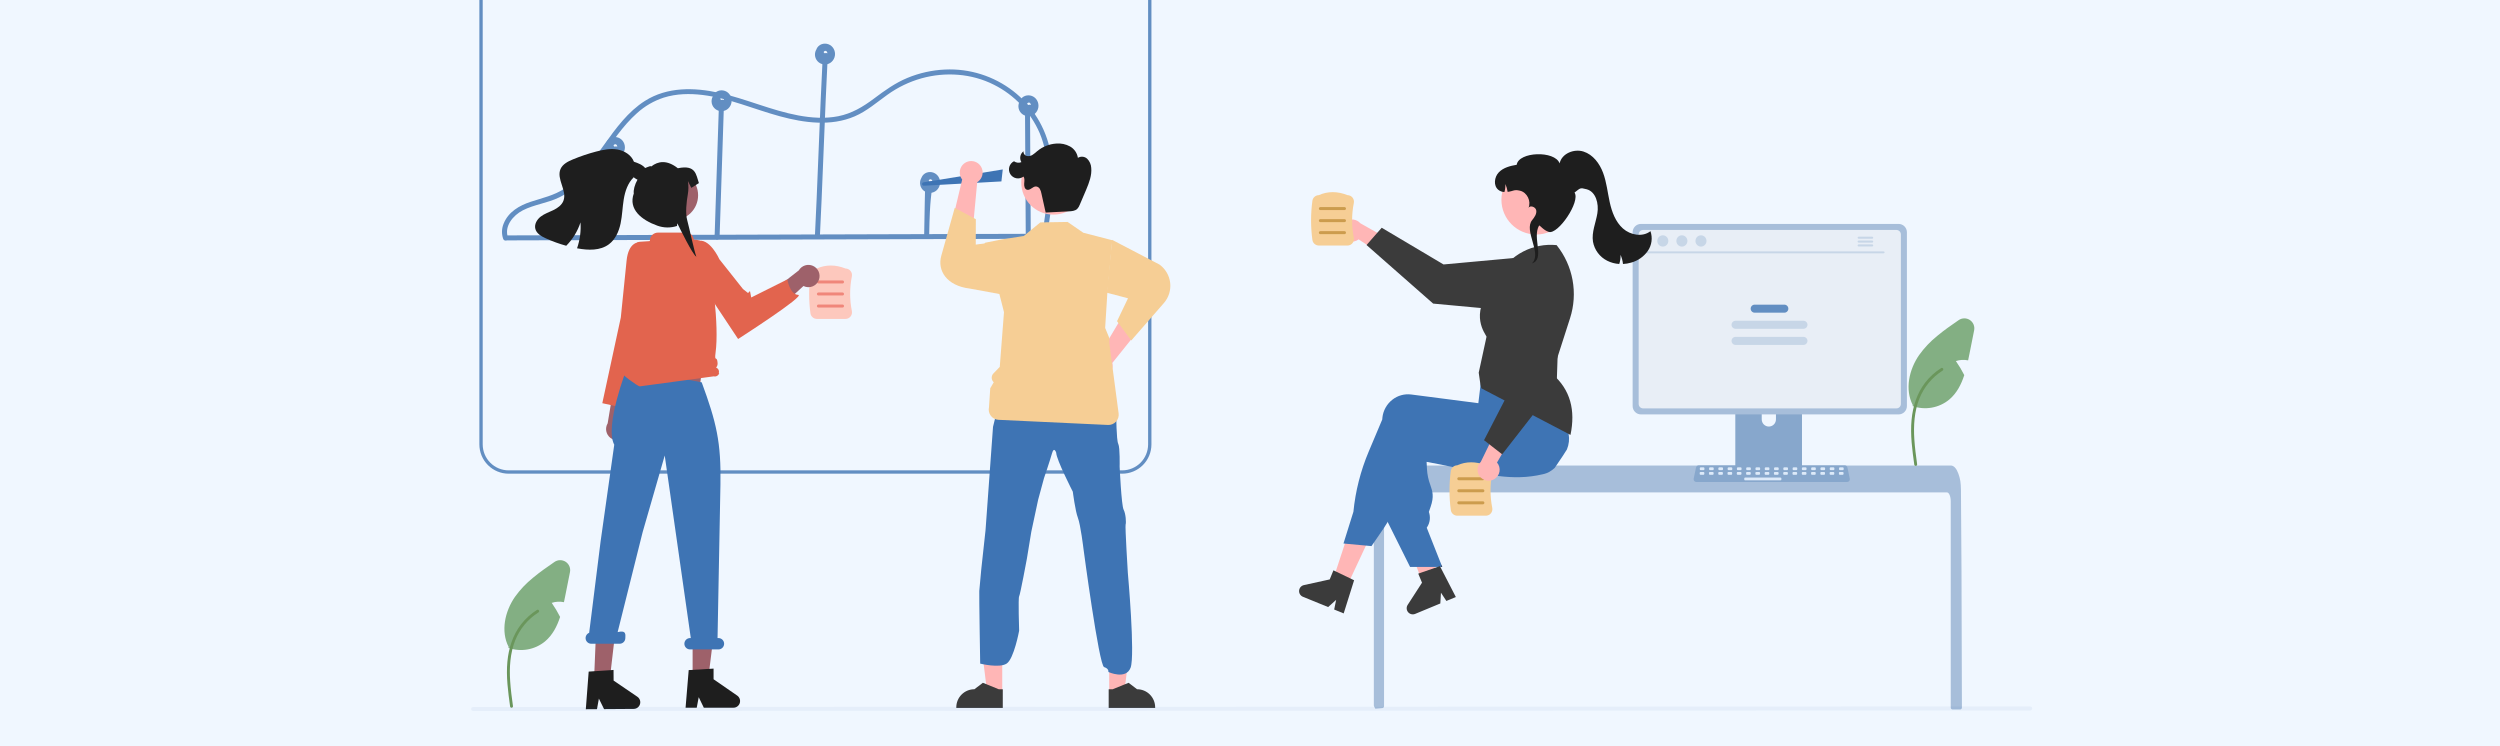 <?xml version="1.0" encoding="UTF-8"?>
<svg xmlns="http://www.w3.org/2000/svg" width="1156" height="345" viewBox="0 0 1156 345" fill="none">
  <rect x="0" y="0" width="1156" height="345" fill="#808080" stroke="none"/>
  <g clip-path="url(#clip0_4571_118073)">
    <rect width="1156" height="345" fill="#F0F7FF"></rect>
    <path d="M263.559 264.537L261.308 275.834C261.138 276.697 260.961 277.576 260.768 278.448C258.886 278.058 256.935 278.167 255.108 278.764C256.557 280.835 257.856 283.007 258.994 285.264C257.575 289.637 255.493 293.677 252.008 296.6C249.68 298.508 246.9 299.785 243.935 300.306C240.97 300.828 237.921 300.576 235.082 299.577L235.182 299.129C231.434 291.858 233.47 282.689 238.128 275.972C240.503 272.659 243.318 269.683 246.494 267.128C249.64 264.506 253.041 262.154 256.411 259.833C257.168 259.312 258.063 259.029 258.981 259.02C259.9 259.01 260.8 259.275 261.567 259.78C262.335 260.285 262.934 261.007 263.289 261.854C263.644 262.702 263.738 263.636 263.559 264.537V264.537Z" fill="#83AF83"></path>
    <path d="M235.883 326.764C234.935 319.86 233.961 312.868 234.625 305.89C235.216 299.693 237.106 293.641 240.956 288.678C242.999 286.048 245.485 283.796 248.302 282.021C249.037 281.558 249.713 282.722 248.982 283.183C244.107 286.263 240.337 290.812 238.214 296.174C235.87 302.136 235.494 308.636 235.901 314.969C236.145 318.799 236.663 322.603 237.185 326.405C237.227 326.577 237.202 326.759 237.114 326.913C237.027 327.067 236.884 327.181 236.714 327.233C236.542 327.28 236.359 327.256 236.204 327.168C236.049 327.08 235.935 326.935 235.886 326.763L235.883 326.764Z" fill="#6A965B"></path>
    <path d="M285.049 109.286L285.666 72.86C285.692 71.371 283.378 71.37 283.353 72.86L282.736 109.286C282.711 110.775 285.024 110.775 285.049 109.286Z" fill="#E6E6E6"></path>
    <path d="M284.284 67.823L284.281 67.825L284.288 67.823H284.284Z" fill="#E6E6E6"></path>
    <path d="M284.294 67.823C284.299 67.825 284.294 67.824 284.293 67.825L284.294 67.823Z" fill="#E6E6E6"></path>
    <path d="M284.287 67.819L284.289 67.82L284.287 67.819Z" fill="#E6E6E6"></path>
    <path d="M284.289 67.823L284.285 67.823C284.291 67.824 284.289 67.823 284.289 67.823Z" fill="#E6E6E6"></path>
    <path d="M284.285 67.819L284.287 67.82L284.285 67.819Z" fill="#E6E6E6"></path>
    <path d="M333.634 46.237L333.631 46.238L333.638 46.237H333.634Z" fill="#E6E6E6"></path>
    <path d="M333.644 46.228L333.639 46.229C333.645 46.23 333.643 46.229 333.644 46.228Z" fill="#E6E6E6"></path>
    <path d="M333.639 46.225L333.641 46.226L333.639 46.225Z" fill="#E6E6E6"></path>
    <path d="M333.642 46.228C333.648 46.23 333.642 46.23 333.641 46.23L333.642 46.228Z" fill="#E6E6E6"></path>
    <path d="M333.641 46.225L333.643 46.225L333.641 46.225Z" fill="#E6E6E6"></path>
    <path d="M381.451 57.026L381.453 57.027L381.451 57.026Z" fill="#E6E6E6"></path>
    <path d="M381.446 57.026L381.443 57.028L381.45 57.026H381.446Z" fill="#E6E6E6"></path>
    <path d="M381.451 57.026L381.453 57.026L381.451 57.026Z" fill="#E6E6E6"></path>
    <path d="M381.456 57.026L381.451 57.027C381.457 57.028 381.455 57.026 381.456 57.026Z" fill="#E6E6E6"></path>
    <path d="M381.454 57.026C381.459 57.027 381.454 57.027 381.453 57.028L381.454 57.026Z" fill="#E6E6E6"></path>
    <path d="M430.025 33.124L430.022 33.126L430.029 33.124H430.025Z" fill="#E6E6E6"></path>
    <path d="M430.03 33.121L430.032 33.121L430.03 33.121Z" fill="#E6E6E6"></path>
    <path d="M430.035 33.124L430.03 33.125C430.036 33.126 430.034 33.125 430.035 33.124Z" fill="#E6E6E6"></path>
    <path d="M430.033 33.121C430.038 33.122 430.033 33.122 430.032 33.123L430.033 33.121Z" fill="#E6E6E6"></path>
    <path d="M430.03 33.121L430.032 33.122L430.03 33.121Z" fill="#E6E6E6"></path>
    <path d="M475.53 48.544L475.532 48.544L475.53 48.544Z" fill="#E6E6E6"></path>
    <path d="M518.894 219.037H235.192C231.605 219.033 228.166 217.606 225.629 215.069C223.092 212.533 221.665 209.093 221.661 205.506V-47.351C221.665 -50.939 223.092 -54.378 225.629 -56.915C228.166 -59.451 231.605 -60.878 235.192 -60.882H518.894C522.481 -60.878 525.921 -59.451 528.458 -56.915C530.994 -54.378 532.421 -50.939 532.425 -47.351V205.506C532.421 209.093 530.994 212.533 528.458 215.069C525.921 217.606 522.481 219.033 518.894 219.037V219.037ZM235.192 -59.34C232.014 -59.337 228.967 -58.072 226.719 -55.825C224.471 -53.577 223.207 -50.53 223.203 -47.351V205.506C223.207 208.684 224.471 211.731 226.719 213.979C228.967 216.227 232.014 217.491 235.192 217.494H518.894C522.072 217.491 525.12 216.227 527.367 213.979C529.615 211.731 530.879 208.684 530.883 205.506V-47.351C530.879 -50.53 529.615 -53.577 527.367 -55.825C525.12 -58.072 522.073 -59.337 518.894 -59.34H235.192Z" fill="#628EC2"></path>
    <path d="M234.722 111.159L334.49 110.856L433.748 110.554L489.74 110.384C490.04 110.373 490.324 110.247 490.533 110.031C490.741 109.815 490.858 109.527 490.858 109.227C490.858 108.927 490.741 108.639 490.533 108.423C490.324 108.207 490.04 108.081 489.74 108.07L389.973 108.374L290.714 108.676L234.722 108.846C234.422 108.856 234.138 108.983 233.929 109.199C233.721 109.414 233.604 109.703 233.604 110.003C233.604 110.303 233.721 110.591 233.929 110.807C234.138 111.023 234.422 111.149 234.722 111.159V111.159Z" fill="#628EC2"></path>
    <path d="M332.737 109.68L334.241 63.894L334.67 50.813C334.719 49.324 332.406 49.326 332.357 50.813L330.853 96.598L330.424 109.68C330.375 111.169 332.688 111.167 332.737 109.68Z" fill="#628EC2"></path>
    <path d="M380.292 29.11C379.385 45.326 377.707 93.159 376.801 109.376C376.717 110.863 379.031 110.859 379.114 109.376C380.021 93.159 381.699 45.326 382.605 29.11C382.689 27.622 380.375 27.627 380.292 29.11Z" fill="#628EC2"></path>
    <path d="M427.617 93.102L427.334 108.689C427.307 110.179 429.62 110.179 429.647 108.689C429.982 90.28 430.841 90.88 430.935 85.684C430.963 84.195 428.649 84.195 428.622 85.684C428.622 85.684 427.952 74.693 427.617 93.102Z" fill="#628EC2"></path>
    <path d="M473.969 52.154L474.231 95.883L474.306 108.405C474.316 108.705 474.443 108.989 474.658 109.198C474.874 109.406 475.163 109.522 475.463 109.522C475.763 109.522 476.051 109.406 476.267 109.198C476.483 108.989 476.609 108.705 476.619 108.405L476.358 64.676L476.283 52.154C476.272 51.854 476.146 51.57 475.93 51.362C475.714 51.153 475.426 51.037 475.126 51.037C474.826 51.037 474.538 51.153 474.322 51.362C474.106 51.57 473.98 51.854 473.969 52.154V52.154Z" fill="#628EC2"></path>
    <path d="M234.909 109.859C232.994 104.597 237.31 99.536 241.746 97.262C247.059 94.537 253.172 93.92 258.542 91.293C266.549 87.377 272.38 80.35 277.569 73.315C282.909 66.075 287.796 58.304 294.582 52.289C298.158 49.048 302.382 46.604 306.973 45.118C312.758 43.312 318.894 43.188 324.872 43.916C337.224 45.42 348.675 50.522 360.593 53.764C371.83 56.821 384.211 58.54 395.241 53.786C400.844 51.371 405.427 47.32 410.349 43.814C415.112 40.386 420.438 37.817 426.086 36.223C437.158 33.144 449.249 33.966 459.557 39.171C469.032 43.894 476.534 51.812 480.74 61.528C485.626 73.201 484.99 86.247 483.394 98.534C482.981 101.71 482.49 104.876 481.994 108.039C481.765 109.496 483.994 110.123 484.224 108.654C486.212 95.984 488.194 82.913 485.721 70.163C483.582 59.03 477.46 49.057 468.501 42.112C459.503 35.147 448.318 31.617 436.953 32.156C430.997 32.432 425.134 33.736 419.622 36.01C413.901 38.377 409.056 41.884 404.135 45.575C399.076 49.37 393.86 52.508 387.578 53.746C381.485 54.946 375.147 54.496 369.08 53.363C356.563 51.024 344.896 45.663 332.485 42.916C320.986 40.371 308.578 40.117 298.281 46.613C290.361 51.61 284.764 59.367 279.393 66.858C274.069 74.283 268.677 82.223 260.892 87.295C256.143 90.389 250.804 91.531 245.491 93.271C240.165 95.015 235.052 97.958 232.88 103.415C231.944 105.663 231.872 108.177 232.678 110.474C233.183 111.862 235.419 111.263 234.909 109.859V109.859Z" fill="#628EC2"></path>
    <path d="M288.3 65.689C287.766 64.742 286.913 64.015 285.893 63.638C284.873 63.26 283.753 63.257 282.73 63.627C282.222 63.812 281.757 64.098 281.361 64.467C280.965 64.835 280.647 65.28 280.426 65.773C280.381 65.878 280.355 65.989 280.319 66.096C280.269 66.177 280.209 66.25 280.164 66.335C279.684 67.29 279.553 68.383 279.793 69.425C280.032 70.467 280.628 71.392 281.476 72.042C282.325 72.692 283.373 73.026 284.442 72.987C285.51 72.947 286.531 72.535 287.328 71.824C288.167 71.066 288.72 70.044 288.897 68.928C289.074 67.811 288.863 66.668 288.3 65.689V65.689ZM285.403 67.653C285.413 67.712 285.409 67.765 285.403 67.653V67.653ZM285.109 66.983C285.097 66.97 285.099 66.972 285.109 66.983V66.983ZM283.811 67.505C283.793 67.479 283.791 67.474 283.811 67.505V67.505ZM284.118 67.766C284.191 67.791 284.163 67.786 284.118 67.766V67.766ZM284.256 67.832L284.286 67.818C284.279 67.818 284.271 67.817 284.265 67.814L284.265 67.813L284.289 67.816L284.294 67.814L284.28 67.811C284.292 67.811 284.293 67.812 284.294 67.814C284.432 67.751 284.339 67.781 284.259 67.806L284.253 67.805C284.204 67.78 284.15 67.763 284.095 67.754C284.09 67.751 284.084 67.749 284.079 67.746C284.035 67.715 283.811 67.54 284.019 67.723C283.974 67.683 283.929 67.644 283.887 67.601C283.861 67.575 283.839 67.547 283.819 67.517C283.791 67.471 283.765 67.424 283.739 67.376L283.736 67.35C283.732 67.329 283.73 67.32 283.727 67.307C283.728 67.294 283.73 67.28 283.732 67.266C283.748 67.225 283.758 67.181 283.762 67.137L283.771 67.126C283.804 67.079 283.833 67.025 283.865 66.977C283.697 67.231 283.93 66.949 283.948 66.913C283.951 66.907 283.945 66.91 283.947 66.906C283.953 66.902 283.951 66.905 283.96 66.9C284.012 66.869 284.061 66.835 284.114 66.806C284.176 66.771 284.424 66.701 284.167 66.774C284.226 66.758 284.281 66.737 284.34 66.721C284.351 66.719 284.438 66.706 284.484 66.698C284.525 66.697 284.565 66.696 284.569 66.696C284.588 66.696 284.607 66.698 284.626 66.699C284.584 66.705 284.773 66.746 284.829 66.754C284.837 66.761 284.841 66.765 284.852 66.773C284.899 66.808 284.957 66.838 285.007 66.871C284.783 66.726 285.01 66.882 285.053 66.925C285.078 66.95 285.102 66.978 285.126 67.004C285.148 67.03 285.168 67.057 285.185 67.086C285.222 67.153 285.261 67.221 285.3 67.288L285.31 67.305C285.31 67.307 285.31 67.309 285.31 67.311C285.33 67.418 285.36 67.524 285.399 67.626C285.4 67.634 285.402 67.643 285.403 67.652C285.406 67.71 285.411 67.769 285.411 67.828L285.411 67.84C285.233 67.747 285.035 67.698 284.834 67.697C284.633 67.695 284.435 67.741 284.256 67.832H284.256Z" fill="#628EC2"></path>
    <path d="M337.65 44.102C337.116 43.155 336.263 42.429 335.243 42.051C334.223 41.674 333.103 41.67 332.08 42.041C331.572 42.226 331.106 42.512 330.711 42.88C330.315 43.249 329.997 43.693 329.776 44.187C329.731 44.292 329.705 44.402 329.669 44.51C329.619 44.591 329.559 44.664 329.514 44.748C329.034 45.704 328.903 46.797 329.143 47.838C329.382 48.88 329.977 49.806 330.826 50.456C331.675 51.106 332.723 51.44 333.792 51.4C334.86 51.36 335.881 50.949 336.678 50.237C337.517 49.48 338.07 48.458 338.247 47.341C338.424 46.225 338.213 45.082 337.65 44.102ZM334.753 46.067C334.763 46.125 334.759 46.179 334.753 46.067V46.067ZM334.459 45.397C334.447 45.384 334.449 45.385 334.459 45.397V45.397ZM333.161 45.919C333.143 45.892 333.141 45.888 333.161 45.919V45.919ZM333.468 46.18C333.541 46.205 333.512 46.2 333.468 46.18V46.18ZM333.606 46.245L333.636 46.231C333.629 46.232 333.621 46.231 333.614 46.227L333.615 46.227L333.639 46.23L333.644 46.228L333.63 46.225C333.642 46.224 333.643 46.226 333.644 46.228C333.782 46.165 333.688 46.195 333.609 46.22L333.603 46.218C333.553 46.193 333.5 46.176 333.445 46.168C333.44 46.165 333.434 46.163 333.429 46.16C333.385 46.128 333.161 45.953 333.369 46.137C333.324 46.097 333.279 46.057 333.236 46.014C333.211 45.989 333.189 45.961 333.169 45.931C333.141 45.884 333.115 45.837 333.089 45.789L333.086 45.764C333.082 45.743 333.08 45.734 333.077 45.721C333.078 45.708 333.08 45.694 333.082 45.68C333.098 45.638 333.108 45.595 333.112 45.55L333.121 45.539C333.154 45.493 333.183 45.439 333.215 45.391C333.047 45.645 333.28 45.362 333.298 45.327C333.301 45.32 333.295 45.324 333.297 45.319C333.303 45.316 333.301 45.318 333.31 45.314C333.361 45.283 333.411 45.249 333.463 45.22C333.526 45.185 333.774 45.114 333.517 45.188C333.575 45.171 333.631 45.15 333.69 45.135C333.701 45.132 333.787 45.12 333.834 45.112C333.875 45.111 333.915 45.109 333.919 45.109C333.938 45.11 333.957 45.112 333.976 45.113C333.934 45.118 334.123 45.159 334.179 45.168C334.187 45.174 334.191 45.178 334.202 45.186C334.249 45.221 334.307 45.252 334.357 45.284C334.133 45.14 334.36 45.296 334.403 45.338C334.428 45.364 334.452 45.391 334.476 45.418C334.498 45.444 334.518 45.471 334.535 45.5C334.572 45.567 334.611 45.635 334.65 45.701L334.66 45.718C334.66 45.72 334.66 45.722 334.66 45.725C334.68 45.832 334.71 45.937 334.748 46.039C334.75 46.048 334.752 46.056 334.753 46.065C334.756 46.124 334.761 46.182 334.761 46.242L334.761 46.254C334.583 46.161 334.385 46.111 334.184 46.11C333.983 46.109 333.785 46.155 333.606 46.245V46.245Z" fill="#628EC2"></path>
    <path d="M385.461 22.512C384.926 21.565 384.073 20.838 383.053 20.461C382.033 20.084 380.913 20.08 379.891 20.451C379.382 20.636 378.917 20.922 378.521 21.29C378.125 21.659 377.807 22.103 377.586 22.597C377.541 22.702 377.515 22.812 377.479 22.919C377.429 23 377.369 23.074 377.324 23.158C376.845 24.114 376.713 25.207 376.953 26.248C377.192 27.29 377.788 28.216 378.636 28.866C379.485 29.516 380.533 29.85 381.602 29.81C382.67 29.77 383.691 29.359 384.488 28.647C385.327 27.889 385.88 26.867 386.057 25.751C386.234 24.635 386.024 23.492 385.461 22.512V22.512ZM382.563 24.477C382.573 24.535 382.569 24.589 382.563 24.477V24.477ZM382.269 23.807C382.257 23.794 382.259 23.795 382.269 23.807V23.807ZM380.971 24.329C380.953 24.302 380.952 24.298 380.971 24.329V24.329ZM381.278 24.59C381.352 24.615 381.323 24.609 381.278 24.59V24.59ZM381.416 24.655L381.446 24.641C381.439 24.642 381.431 24.64 381.425 24.637L381.425 24.637L381.449 24.64L381.454 24.638L381.44 24.635C381.452 24.634 381.453 24.636 381.454 24.638C381.592 24.575 381.499 24.605 381.419 24.63L381.413 24.628C381.364 24.603 381.31 24.586 381.255 24.578C381.25 24.575 381.244 24.573 381.239 24.57C381.195 24.538 380.971 24.363 381.179 24.547C381.134 24.507 381.089 24.467 381.047 24.424C381.022 24.399 380.999 24.371 380.979 24.341C380.951 24.294 380.925 24.247 380.899 24.2L380.896 24.174C380.892 24.152 380.89 24.144 380.887 24.131C380.888 24.118 380.89 24.103 380.892 24.09C380.908 24.048 380.918 24.005 380.922 23.96L380.931 23.949C380.964 23.903 380.993 23.849 381.025 23.8C380.857 24.055 381.09 23.772 381.108 23.736C381.111 23.73 381.105 23.734 381.107 23.73C381.114 23.726 381.111 23.728 381.12 23.724C381.172 23.693 381.221 23.659 381.274 23.63C381.336 23.595 381.584 23.524 381.327 23.598C381.386 23.581 381.442 23.56 381.5 23.545C381.511 23.542 381.598 23.53 381.644 23.521C381.685 23.52 381.725 23.519 381.729 23.519C381.748 23.52 381.767 23.522 381.786 23.523C381.744 23.528 381.933 23.569 381.989 23.578C381.997 23.584 382.001 23.588 382.012 23.596C382.059 23.631 382.117 23.662 382.167 23.694C381.943 23.549 382.17 23.706 382.213 23.748C382.238 23.774 382.262 23.801 382.286 23.828C382.308 23.854 382.328 23.881 382.345 23.91C382.382 23.977 382.421 24.045 382.46 24.111L382.47 24.128C382.47 24.13 382.47 24.132 382.47 24.135C382.49 24.242 382.52 24.347 382.559 24.449C382.56 24.458 382.562 24.466 382.563 24.475C382.567 24.534 382.571 24.592 382.572 24.651L382.571 24.663C382.393 24.571 382.195 24.521 381.994 24.52C381.793 24.518 381.595 24.565 381.416 24.655V24.655Z" fill="#628EC2"></path>
    <path d="M434.042 81.888C433.507 80.941 432.654 80.215 431.634 79.837C430.614 79.46 429.494 79.456 428.472 79.826C427.963 80.012 427.498 80.297 427.102 80.666C426.706 81.035 426.388 81.479 426.167 81.973C426.122 82.078 426.097 82.188 426.06 82.295C426.01 82.376 425.95 82.45 425.905 82.534C425.426 83.49 425.294 84.582 425.534 85.624C425.773 86.666 426.369 87.592 427.217 88.242C428.066 88.892 429.114 89.226 430.183 89.186C431.251 89.146 432.272 88.735 433.069 88.023C433.908 87.265 434.461 86.243 434.638 85.127C434.815 84.011 434.605 82.868 434.042 81.888ZM431.144 83.853C431.154 83.911 431.15 83.965 431.144 83.853V83.853ZM430.85 83.183C430.838 83.17 430.84 83.171 430.85 83.183V83.183ZM429.552 83.705C429.534 83.678 429.533 83.674 429.552 83.705V83.705ZM429.859 83.966C429.933 83.991 429.904 83.985 429.859 83.966V83.966ZM429.997 84.031L430.027 84.017C430.02 84.018 430.012 84.016 430.006 84.013L430.006 84.013L430.03 84.016L430.035 84.014L430.021 84.01C430.033 84.01 430.034 84.012 430.035 84.014C430.173 83.951 430.08 83.981 430 84.006L429.994 84.004C429.945 83.979 429.891 83.962 429.836 83.954C429.831 83.951 429.825 83.949 429.82 83.945C429.776 83.914 429.552 83.739 429.76 83.922C429.715 83.882 429.67 83.843 429.628 83.8C429.603 83.775 429.58 83.747 429.56 83.717C429.533 83.67 429.506 83.623 429.481 83.575L429.477 83.55C429.473 83.528 429.471 83.52 429.468 83.507C429.469 83.494 429.471 83.479 429.473 83.466C429.489 83.424 429.499 83.38 429.503 83.336L429.512 83.325C429.545 83.279 429.574 83.225 429.606 83.176C429.438 83.431 429.671 83.148 429.689 83.112C429.692 83.106 429.687 83.11 429.688 83.105C429.695 83.102 429.693 83.104 429.701 83.1C429.753 83.069 429.802 83.035 429.855 83.005C429.917 82.971 430.165 82.9 429.908 82.974C429.967 82.957 430.023 82.936 430.082 82.921C430.092 82.918 430.179 82.906 430.225 82.897C430.266 82.896 430.306 82.895 430.31 82.895C430.329 82.895 430.348 82.898 430.367 82.899C430.325 82.904 430.514 82.945 430.57 82.954C430.578 82.96 430.582 82.964 430.593 82.972C430.64 83.007 430.698 83.038 430.748 83.07C430.524 82.925 430.751 83.082 430.794 83.124C430.819 83.15 430.843 83.177 430.867 83.204C430.889 83.23 430.909 83.257 430.926 83.286C430.963 83.353 431.002 83.421 431.041 83.487L431.051 83.504C431.051 83.506 431.051 83.508 431.051 83.511C431.071 83.618 431.101 83.723 431.14 83.825C431.142 83.834 431.143 83.842 431.144 83.851C431.148 83.91 431.152 83.968 431.153 84.028L431.152 84.039C430.974 83.947 430.776 83.897 430.575 83.896C430.375 83.894 430.176 83.941 429.997 84.031V84.031Z" fill="#628EC2"></path>
    <path d="M479.535 46.417C479.001 45.47 478.148 44.744 477.128 44.366C476.108 43.989 474.987 43.985 473.965 44.356C473.457 44.541 472.991 44.827 472.595 45.195C472.199 45.564 471.881 46.008 471.66 46.502C471.616 46.607 471.59 46.717 471.554 46.825C471.504 46.906 471.444 46.979 471.399 47.063C470.919 48.019 470.788 49.112 471.027 50.153C471.267 51.195 471.862 52.121 472.711 52.771C473.559 53.421 474.608 53.755 475.676 53.715C476.745 53.675 477.765 53.264 478.563 52.552C479.401 51.794 479.955 50.772 480.132 49.656C480.309 48.54 480.098 47.397 479.535 46.417V46.417ZM476.638 48.382C476.647 48.44 476.644 48.494 476.638 48.382V48.382ZM476.343 47.712C476.332 47.699 476.333 47.7 476.343 47.712V47.712ZM475.045 48.234C475.028 48.207 475.026 48.203 475.045 48.234V48.234ZM475.353 48.495C475.426 48.52 475.397 48.514 475.353 48.495V48.495ZM475.49 48.56L475.521 48.546C475.513 48.547 475.506 48.545 475.499 48.542L475.5 48.542L475.524 48.545L475.528 48.543L475.515 48.54C475.527 48.539 475.528 48.541 475.529 48.543C475.666 48.48 475.573 48.51 475.493 48.535L475.488 48.533C475.438 48.508 475.385 48.491 475.329 48.483C475.324 48.48 475.318 48.478 475.314 48.475C475.27 48.443 475.046 48.268 475.254 48.452C475.208 48.412 475.164 48.372 475.121 48.329C475.096 48.304 475.073 48.276 475.053 48.246C475.026 48.199 475 48.152 474.974 48.105L474.97 48.079C474.967 48.057 474.964 48.049 474.962 48.036C474.963 48.023 474.965 48.008 474.967 47.995C474.983 47.953 474.992 47.91 474.996 47.865L475.005 47.854C475.039 47.808 475.068 47.754 475.099 47.705C474.932 47.96 475.165 47.677 475.182 47.642C475.185 47.635 475.18 47.639 475.181 47.635C475.188 47.631 475.186 47.633 475.194 47.629C475.246 47.598 475.295 47.564 475.348 47.535C475.411 47.5 475.659 47.429 475.402 47.503C475.46 47.486 475.516 47.465 475.575 47.45C475.586 47.447 475.672 47.435 475.719 47.426C475.76 47.425 475.799 47.424 475.803 47.424C475.823 47.425 475.842 47.427 475.861 47.428C475.818 47.433 476.007 47.474 476.063 47.483C476.071 47.489 476.076 47.493 476.087 47.501C476.134 47.536 476.192 47.567 476.242 47.599C476.018 47.455 476.245 47.611 476.287 47.653C476.313 47.679 476.336 47.706 476.36 47.733C476.382 47.759 476.402 47.786 476.42 47.815C476.457 47.882 476.496 47.95 476.534 48.016L476.545 48.033C476.545 48.035 476.545 48.037 476.545 48.04C476.565 48.147 476.594 48.252 476.633 48.354C476.635 48.363 476.637 48.371 476.638 48.38C476.641 48.439 476.646 48.498 476.646 48.556L476.646 48.569C476.468 48.476 476.27 48.426 476.069 48.425C475.868 48.423 475.67 48.47 475.49 48.56V48.56Z" fill="#628EC2"></path>
    <path d="M475.524 48.544L475.52 48.545L475.527 48.544H475.524Z" fill="#E6E6E6"></path>
    <path d="M475.528 48.544L475.53 48.544L475.528 48.544Z" fill="#E6E6E6"></path>
    <path d="M475.531 48.544C475.537 48.545 475.531 48.545 475.53 48.545L475.531 48.544Z" fill="#E6E6E6"></path>
    <path d="M475.531 48.544L475.526 48.544C475.532 48.545 475.53 48.544 475.531 48.544Z" fill="#E6E6E6"></path>
    <path d="M463.056 83.887L427.201 85.879C426.999 85.891 426.8 85.824 426.646 85.693C426.491 85.562 426.393 85.377 426.371 85.176C426.349 84.974 426.405 84.772 426.528 84.611C426.65 84.45 426.83 84.342 427.03 84.31L463.677 78.346L463.056 83.887Z" fill="#3E74B4"></path>
    <path d="M508.618 163.704L522.13 140.973L532.116 145.689C532.116 145.689 514.908 167.182 514.36 167.8C514.595 168.845 514.507 169.936 514.108 170.93C513.709 171.923 513.018 172.773 512.126 173.365C511.234 173.957 510.183 174.264 509.112 174.246C508.042 174.229 507.002 173.886 506.13 173.264C505.258 172.642 504.596 171.771 504.231 170.764C503.865 169.758 503.814 168.664 504.084 167.628C504.353 166.592 504.931 165.662 505.741 164.961C506.551 164.26 507.554 163.822 508.618 163.704V163.704Z" fill="#FFB6B6"></path>
    <path d="M514.243 110.904L536.133 122.325C537.501 123.311 538.649 124.571 539.502 126.025C540.355 127.479 540.896 129.095 541.089 130.77C541.282 132.445 541.123 134.142 540.623 135.752C540.123 137.362 539.293 138.851 538.185 140.122L523.094 157.433L516.519 148.524L521.587 137.929L511.775 135.342L514.243 110.904Z" fill="#F6CE95"></path>
    <path d="M451.857 84.256L449.392 110.585L438.348 110.603C438.348 110.603 444.684 83.81 444.914 83.016C444.254 82.173 443.866 81.149 443.801 80.08C443.735 79.012 443.996 77.948 444.548 77.031C445.1 76.114 445.918 75.385 446.893 74.943C447.868 74.5 448.954 74.364 450.008 74.552C451.062 74.741 452.034 75.244 452.796 75.997C453.557 76.75 454.072 77.716 454.273 78.768C454.473 79.82 454.35 80.907 453.918 81.887C453.487 82.867 452.768 83.693 451.857 84.256V84.256Z" fill="#FFB6B6"></path>
    <path d="M473.843 138.098L448.423 133.436C437.719 132.149 433.326 125.106 435.258 118.236L441.473 96.127L451.231 101.359L451.194 113.103L464.853 111.236L473.843 138.098Z" fill="#F6CE95"></path>
    <path d="M463.437 320.048H456.447L453.122 293.088H463.438L463.437 320.048Z" fill="#FFB6B6"></path>
    <path d="M463.686 327.341L442.192 327.34V327.069C442.192 324.85 443.074 322.722 444.643 321.153C446.212 319.584 448.34 318.703 450.558 318.703H450.559L454.485 315.724L461.81 318.703L463.687 318.703L463.686 327.341Z" fill="#3B3B3B"></path>
    <path d="M512.895 320.048H519.885L523.21 293.088H512.894L512.895 320.048Z" fill="#FFB6B6"></path>
    <path d="M512.651 327.341L534.145 327.34V327.069C534.145 324.85 533.264 322.722 531.695 321.153C530.126 319.584 527.998 318.703 525.779 318.703H525.779L521.853 315.724L514.527 318.703L512.651 318.703L512.651 327.341Z" fill="#3B3B3B"></path>
    <path d="M452.817 273.278C452.92 271.739 453.741 263.232 453.741 263.232L455.707 245.189L459.172 197.363L462.26 184.791L477.548 190.747L489.954 184.8L504.698 189.513L516.179 193.819C516.179 193.819 516.199 195.662 516.287 197.888C516.405 200.803 516.612 204.376 517.103 205.305C517.924 206.947 517.718 215.759 517.718 215.759C517.718 215.759 518.533 233.688 519.561 235.654C520.588 237.62 520.794 241.714 520.485 242.535C520.175 243.356 521.512 264.888 521.512 264.888C521.512 264.888 524.943 302.992 522.79 308.737C520.638 314.483 512.503 310.719 512.503 310.719C512.503 310.719 512.896 309.186 510.537 308.463C508.178 307.741 500.992 253.711 500.992 253.711C500.992 253.711 499.655 242.633 498.427 239.458C497.198 236.283 496.068 227.363 496.068 227.363C496.068 227.363 488.479 212.599 488.381 209.315C488.381 209.315 487.388 206.244 486.449 209.625C485.511 213.007 482.743 221.106 482.743 221.106L480.045 231.054L476.87 245.916L474.816 258.43C474.816 258.43 471.739 275.037 471.248 275.755C470.756 276.472 471.248 291.644 471.248 291.644C471.248 291.644 468.869 304.566 465.507 306.821C462.145 309.077 453.239 306.857 453.239 306.857C453.239 306.857 452.714 274.816 452.817 273.278Z" fill="#3E74B4"></path>
    <path d="M464.245 144.34L462.292 169.647L459.357 172.684C459.092 172.958 458.885 173.282 458.749 173.638C458.613 173.994 458.55 174.373 458.564 174.754C458.577 175.134 458.668 175.508 458.83 175.853C458.991 176.198 459.221 176.506 459.505 176.76V176.76L457.888 179.533L457.315 188.27C457.152 188.95 457.141 189.657 457.283 190.342C457.424 191.027 457.716 191.671 458.135 192.23C458.555 192.79 459.093 193.249 459.711 193.576C460.329 193.903 461.012 194.09 461.71 194.123L512.321 196.5C513.015 196.533 513.708 196.413 514.351 196.148C514.994 195.884 515.571 195.481 516.041 194.969C516.512 194.457 516.864 193.848 517.073 193.185C517.282 192.522 517.343 191.821 517.251 191.132L512.947 158.734V156.311L511.021 151.633L512.011 135.96L514.314 111.085L500.926 107.626L493.666 102.632L481.055 102.833L473.402 109.117L463.199 110.715L455.483 112.249L454.5 114.385L456.466 113.958L463.592 141.751L464.245 144.34Z" fill="#F6CE95"></path>
    <path d="M487.083 99.24C495.288 99.24 501.939 92.589 501.939 84.384C501.939 76.179 495.288 69.527 487.083 69.527C478.878 69.527 472.227 76.179 472.227 84.384C472.227 92.589 478.878 99.24 487.083 99.24Z" fill="#FFB6B6"></path>
    <path d="M483.498 98.284L494.232 97.736C495.607 97.666 497.109 97.545 498.109 96.598C498.647 96.014 499.061 95.326 499.326 94.577C500.318 92.272 501.31 89.967 502.277 87.651C503.615 84.448 504.928 81.066 504.587 77.611C504.507 76.034 503.845 74.542 502.73 73.423C502.161 72.884 501.429 72.549 500.649 72.47C499.869 72.391 499.085 72.573 498.419 72.987C498.254 71.894 497.842 70.853 497.215 69.943C496.589 69.033 495.763 68.277 494.801 67.733C492.859 66.66 490.641 66.19 488.43 66.382C485.222 66.589 482.159 67.796 479.673 69.834C478.973 70.479 478.227 71.071 477.439 71.604C477.042 71.869 476.596 72.051 476.127 72.137C475.659 72.224 475.177 72.214 474.712 72.109C474.252 71.986 473.851 71.7 473.585 71.305C473.319 70.909 473.205 70.431 473.264 69.958C472.508 70.523 471.989 71.35 471.81 72.276C471.63 73.203 471.802 74.163 472.293 74.97C471.735 75.204 471.127 75.289 470.527 75.218C469.927 75.147 469.356 74.922 468.869 74.565C468.346 74.824 467.884 75.189 467.511 75.637C467.139 76.085 466.863 76.606 466.704 77.167C466.544 77.728 466.503 78.315 466.583 78.892C466.664 79.47 466.864 80.024 467.171 80.519C467.478 81.015 467.885 81.441 468.366 81.77C468.847 82.099 469.392 82.324 469.965 82.43C470.538 82.537 471.127 82.522 471.694 82.388C472.261 82.254 472.794 82.002 473.258 81.65C473.91 82.563 473.667 83.803 473.582 84.921C473.498 86.039 473.797 87.428 474.875 87.737C476.332 88.155 477.512 86.193 479.028 86.214C479.402 86.244 479.762 86.367 480.077 86.57C480.393 86.773 480.653 87.051 480.835 87.379C481.192 88.037 481.437 88.751 481.559 89.491L483.498 98.223" fill="#1E1E1E"></path>
    <path d="M902.023 231.866C902.023 229.565 901.251 227.698 900.302 227.694H641.709C640.756 227.698 639.987 229.565 639.983 231.866V326.567C639.983 326.781 639.904 326.987 639.76 327.145C639.617 327.303 639.42 327.402 639.207 327.423C638.513 327.49 637.819 327.552 637.125 327.609C637.108 327.609 637.09 327.613 637.073 327.613C636.696 327.648 636.318 327.673 635.94 327.703H635.936C635.742 327.344 635.55 326.982 635.36 326.616C635.296 326.493 635.262 326.357 635.262 326.218V226.453C635.262 225.818 635.288 225.179 635.331 224.548C635.392 223.681 635.499 222.819 635.653 221.964C636.378 217.977 638.017 215.277 639.88 215.268H902.126C902.398 215.27 902.667 215.327 902.916 215.436C903.282 215.598 903.613 215.829 903.89 216.118C904.267 216.509 904.589 216.95 904.847 217.427C905.916 219.557 906.531 221.885 906.654 224.264C906.654 224.29 906.658 224.316 906.658 224.342C906.719 225.037 906.749 225.745 906.744 226.453L906.804 235.651L906.843 241.137L906.959 258.348L907.002 264.46L907.191 327.21C907.191 327.438 907.1 327.656 906.939 327.817C906.778 327.978 906.56 328.068 906.332 328.068H902.882C902.654 328.068 902.436 327.978 902.275 327.817C902.114 327.656 902.023 327.438 902.023 327.21V231.866Z" fill="#A7BEDA"></path>
    <path d="M831.753 172.23H803.889C803.495 172.231 803.117 172.388 802.838 172.667C802.56 172.946 802.404 173.325 802.404 173.719V217.735H833.241V173.719C833.241 173.523 833.203 173.33 833.128 173.149C833.053 172.968 832.943 172.804 832.805 172.666C832.667 172.528 832.503 172.418 832.322 172.344C832.142 172.269 831.948 172.23 831.753 172.23V172.23ZM817.914 197.24C817.043 197.236 816.209 196.888 815.592 196.272C814.976 195.656 814.628 194.821 814.624 193.95V188.873C814.624 188 814.971 187.164 815.588 186.546C816.205 185.929 817.042 185.583 817.914 185.583C818.787 185.583 819.624 185.929 820.241 186.546C820.858 187.164 821.205 188 821.205 188.873V193.95C821.201 194.821 820.853 195.656 820.236 196.272C819.62 196.888 818.786 197.236 817.914 197.24Z" fill="#87A7CC"></path>
    <path d="M802.311 216.327V220.573C802.311 220.793 802.399 221.004 802.554 221.16C802.71 221.316 802.921 221.403 803.141 221.404H832.508C832.728 221.403 832.939 221.315 833.094 221.159C833.25 221.004 833.337 220.793 833.338 220.573V216.327H802.311Z" fill="#3F3D56"></path>
    <path d="M877.895 103.536H758.788C757.765 103.537 756.784 103.945 756.06 104.668C755.337 105.392 754.93 106.373 754.928 107.396V187.77C754.929 188.794 755.336 189.775 756.06 190.499C756.783 191.222 757.765 191.629 758.788 191.63H877.895C878.919 191.629 879.9 191.222 880.624 190.499C881.348 189.775 881.755 188.794 881.756 187.77V107.396C881.754 106.373 881.347 105.392 880.623 104.668C879.9 103.945 878.919 103.537 877.895 103.536V103.536Z" fill="#A7BEDA"></path>
    <path d="M876.899 106.326H759.781C759.233 106.327 758.708 106.546 758.321 106.934C757.934 107.322 757.717 107.847 757.717 108.395V186.777C757.718 187.324 757.935 187.849 758.322 188.236C758.709 188.623 759.234 188.84 759.781 188.841H876.899C877.446 188.84 877.971 188.623 878.358 188.236C878.745 187.849 878.963 187.324 878.963 186.777V108.395C878.963 107.847 878.746 107.322 878.359 106.934C877.972 106.546 877.447 106.327 876.899 106.326V106.326Z" fill="#E8EEF6"></path>
    <path d="M854.085 222.884H784.407C784.216 222.884 784.028 222.841 783.855 222.759C783.683 222.677 783.531 222.558 783.411 222.409C783.291 222.261 783.206 222.088 783.161 221.903C783.116 221.717 783.113 221.524 783.152 221.338L784.234 216.203C784.295 215.915 784.453 215.658 784.681 215.473C784.909 215.288 785.194 215.186 785.488 215.185H853.004C853.298 215.186 853.583 215.288 853.811 215.473C854.039 215.658 854.197 215.915 854.259 216.203L855.34 221.338C855.379 221.524 855.376 221.717 855.331 221.903C855.287 222.088 855.201 222.261 855.081 222.409C854.961 222.558 854.809 222.677 854.637 222.759C854.464 222.841 854.276 222.884 854.085 222.884V222.884Z" fill="#87A7CC"></path>
    <path d="M787.758 216.105H786.365C786.157 216.105 785.988 216.274 785.988 216.481V217.016C785.988 217.224 786.157 217.393 786.365 217.393H787.758C787.966 217.393 788.134 217.224 788.134 217.016V216.481C788.134 216.274 787.966 216.105 787.758 216.105Z" fill="#DDEAF9"></path>
    <path d="M792.046 216.105H790.653C790.445 216.105 790.276 216.274 790.276 216.481V217.016C790.276 217.224 790.445 217.393 790.653 217.393H792.046C792.254 217.393 792.422 217.224 792.422 217.016V216.481C792.422 216.274 792.254 216.105 792.046 216.105Z" fill="#DDEAF9"></path>
    <path d="M796.342 216.105H794.949C794.741 216.105 794.572 216.274 794.572 216.481V217.016C794.572 217.224 794.741 217.393 794.949 217.393H796.342C796.55 217.393 796.718 217.224 796.718 217.016V216.481C796.718 216.274 796.55 216.105 796.342 216.105Z" fill="#DDEAF9"></path>
    <path d="M800.632 216.105H799.239C799.031 216.105 798.862 216.274 798.862 216.481V217.016C798.862 217.224 799.031 217.393 799.239 217.393H800.632C800.84 217.393 801.008 217.224 801.008 217.016V216.481C801.008 216.274 800.84 216.105 800.632 216.105Z" fill="#DDEAF9"></path>
    <path d="M804.922 216.105H803.529C803.321 216.105 803.152 216.274 803.152 216.481V217.016C803.152 217.224 803.321 217.393 803.529 217.393H804.922C805.13 217.393 805.298 217.224 805.298 217.016V216.481C805.298 216.274 805.13 216.105 804.922 216.105Z" fill="#DDEAF9"></path>
    <path d="M809.214 216.105H807.821C807.613 216.105 807.444 216.274 807.444 216.481V217.016C807.444 217.224 807.613 217.393 807.821 217.393H809.214C809.422 217.393 809.59 217.224 809.59 217.016V216.481C809.59 216.274 809.422 216.105 809.214 216.105Z" fill="#DDEAF9"></path>
    <path d="M813.51 216.105H812.117C811.909 216.105 811.741 216.274 811.741 216.481V217.016C811.741 217.224 811.909 217.393 812.117 217.393H813.51C813.718 217.393 813.887 217.224 813.887 217.016V216.481C813.887 216.274 813.718 216.105 813.51 216.105Z" fill="#DDEAF9"></path>
    <path d="M817.798 216.105H816.405C816.197 216.105 816.028 216.274 816.028 216.481V217.016C816.028 217.224 816.197 217.393 816.405 217.393H817.798C818.006 217.393 818.174 217.224 818.174 217.016V216.481C818.174 216.274 818.006 216.105 817.798 216.105Z" fill="#DDEAF9"></path>
    <path d="M822.093 216.105H820.7C820.492 216.105 820.323 216.273 820.323 216.481V217.016C820.323 217.224 820.492 217.392 820.7 217.392H822.093C822.301 217.392 822.469 217.224 822.469 217.016V216.481C822.469 216.273 822.301 216.105 822.093 216.105Z" fill="#DDEAF9"></path>
    <path d="M826.386 216.105H824.993C824.785 216.105 824.617 216.274 824.617 216.481V217.016C824.617 217.224 824.785 217.393 824.993 217.393H826.386C826.594 217.393 826.763 217.224 826.763 217.016V216.481C826.763 216.274 826.594 216.105 826.386 216.105Z" fill="#DDEAF9"></path>
    <path d="M830.679 216.105H829.285C829.077 216.105 828.909 216.274 828.909 216.481V217.016C828.909 217.224 829.077 217.393 829.285 217.393H830.679C830.886 217.393 831.055 217.224 831.055 217.016V216.481C831.055 216.274 830.886 216.105 830.679 216.105Z" fill="#DDEAF9"></path>
    <path d="M834.969 216.105H833.576C833.368 216.105 833.199 216.273 833.199 216.481V217.016C833.199 217.224 833.368 217.392 833.576 217.392H834.969C835.177 217.392 835.345 217.224 835.345 217.016V216.481C835.345 216.273 835.177 216.105 834.969 216.105Z" fill="#DDEAF9"></path>
    <path d="M839.256 216.105H837.863C837.655 216.105 837.487 216.274 837.487 216.481V217.016C837.487 217.224 837.655 217.393 837.863 217.393H839.256C839.464 217.393 839.633 217.224 839.633 217.016V216.481C839.633 216.274 839.464 216.105 839.256 216.105Z" fill="#DDEAF9"></path>
    <path d="M843.55 216.105H842.157C841.949 216.105 841.781 216.274 841.781 216.481V217.016C841.781 217.224 841.949 217.393 842.157 217.393H843.55C843.758 217.393 843.927 217.224 843.927 217.016V216.481C843.927 216.274 843.758 216.105 843.55 216.105Z" fill="#DDEAF9"></path>
    <path d="M847.844 216.105H846.451C846.243 216.105 846.075 216.274 846.075 216.481V217.016C846.075 217.224 846.243 217.393 846.451 217.393H847.844C848.052 217.393 848.221 217.224 848.221 217.016V216.481C848.221 216.274 848.052 216.105 847.844 216.105Z" fill="#DDEAF9"></path>
    <path d="M852.137 216.105H850.743C850.536 216.105 850.367 216.274 850.367 216.481V217.016C850.367 217.224 850.536 217.393 850.743 217.393H852.137C852.344 217.393 852.513 217.224 852.513 217.016V216.481C852.513 216.274 852.344 216.105 852.137 216.105Z" fill="#DDEAF9"></path>
    <path d="M787.703 218.249H786.31C786.102 218.249 785.933 218.418 785.933 218.625V219.16C785.933 219.368 786.102 219.537 786.31 219.537H787.703C787.911 219.537 788.079 219.368 788.079 219.16V218.625C788.079 218.418 787.911 218.249 787.703 218.249Z" fill="#DDEAF9"></path>
    <path d="M791.996 218.249H790.603C790.395 218.249 790.227 218.418 790.227 218.625V219.16C790.227 219.368 790.395 219.537 790.603 219.537H791.996C792.204 219.537 792.373 219.368 792.373 219.16V218.625C792.373 218.418 792.204 218.249 791.996 218.249Z" fill="#DDEAF9"></path>
    <path d="M796.291 218.249H794.898C794.69 218.249 794.521 218.418 794.521 218.625V219.16C794.521 219.368 794.69 219.537 794.898 219.537H796.291C796.499 219.537 796.668 219.368 796.668 219.16V218.625C796.668 218.418 796.499 218.249 796.291 218.249Z" fill="#DDEAF9"></path>
    <path d="M800.579 218.249H799.186C798.978 218.249 798.809 218.418 798.809 218.625V219.16C798.809 219.368 798.978 219.537 799.186 219.537H800.579C800.787 219.537 800.955 219.368 800.955 219.16V218.625C800.955 218.418 800.787 218.249 800.579 218.249Z" fill="#DDEAF9"></path>
    <path d="M804.872 218.249H803.479C803.271 218.249 803.103 218.418 803.103 218.625V219.16C803.103 219.368 803.271 219.537 803.479 219.537H804.872C805.08 219.537 805.249 219.368 805.249 219.16V218.625C805.249 218.418 805.08 218.249 804.872 218.249Z" fill="#DDEAF9"></path>
    <path d="M809.167 218.249H807.774C807.566 218.249 807.398 218.418 807.398 218.625V219.16C807.398 219.368 807.566 219.537 807.774 219.537H809.167C809.375 219.537 809.544 219.368 809.544 219.16V218.625C809.544 218.418 809.375 218.249 809.167 218.249Z" fill="#DDEAF9"></path>
    <path d="M813.459 218.249H812.066C811.858 218.249 811.689 218.418 811.689 218.625V219.16C811.689 219.368 811.858 219.537 812.066 219.537H813.459C813.667 219.537 813.835 219.368 813.835 219.16V218.625C813.835 218.418 813.667 218.249 813.459 218.249Z" fill="#DDEAF9"></path>
    <path d="M817.754 218.249H816.36C816.153 218.249 815.984 218.418 815.984 218.625V219.16C815.984 219.368 816.153 219.537 816.36 219.537H817.754C817.961 219.537 818.13 219.368 818.13 219.16V218.625C818.13 218.418 817.961 218.249 817.754 218.249Z" fill="#DDEAF9"></path>
    <path d="M822.039 218.249H820.646C820.438 218.249 820.27 218.418 820.27 218.625V219.16C820.27 219.368 820.438 219.537 820.646 219.537H822.039C822.247 219.537 822.416 219.368 822.416 219.16V218.625C822.416 218.418 822.247 218.249 822.039 218.249Z" fill="#DDEAF9"></path>
    <path d="M826.335 218.249H824.942C824.734 218.249 824.565 218.418 824.565 218.625V219.16C824.565 219.368 824.734 219.537 824.942 219.537H826.335C826.543 219.537 826.711 219.368 826.711 219.16V218.625C826.711 218.418 826.543 218.249 826.335 218.249Z" fill="#DDEAF9"></path>
    <path d="M830.621 218.249H829.228C829.02 218.249 828.851 218.418 828.851 218.625V219.16C828.851 219.368 829.02 219.537 829.228 219.537H830.621C830.829 219.537 830.997 219.368 830.997 219.16V218.625C830.997 218.418 830.829 218.249 830.621 218.249Z" fill="#DDEAF9"></path>
    <path d="M834.917 218.249H833.524C833.316 218.249 833.148 218.418 833.148 218.625V219.16C833.148 219.368 833.316 219.537 833.524 219.537H834.917C835.125 219.537 835.294 219.368 835.294 219.16V218.625C835.294 218.418 835.125 218.249 834.917 218.249Z" fill="#DDEAF9"></path>
    <path d="M839.209 218.249H837.816C837.608 218.249 837.439 218.418 837.439 218.625V219.16C837.439 219.368 837.608 219.537 837.816 219.537H839.209C839.417 219.537 839.585 219.368 839.585 219.16V218.625C839.585 218.418 839.417 218.249 839.209 218.249Z" fill="#DDEAF9"></path>
    <path d="M843.502 218.249H842.109C841.901 218.249 841.732 218.418 841.732 218.625V219.16C841.732 219.368 841.901 219.537 842.109 219.537H843.502C843.71 219.537 843.878 219.368 843.878 219.16V218.625C843.878 218.418 843.71 218.249 843.502 218.249Z" fill="#DDEAF9"></path>
    <path d="M847.795 218.249H846.402C846.194 218.249 846.026 218.418 846.026 218.625V219.16C846.026 219.368 846.194 219.537 846.402 219.537H847.795C848.003 219.537 848.172 219.368 848.172 219.16V218.625C848.172 218.418 848.003 218.249 847.795 218.249Z" fill="#DDEAF9"></path>
    <path d="M852.085 218.249H850.692C850.484 218.249 850.315 218.418 850.315 218.625V219.16C850.315 219.368 850.484 219.537 850.692 219.537H852.085C852.293 219.537 852.462 219.368 852.462 219.16V218.625C852.462 218.418 852.293 218.249 852.085 218.249Z" fill="#DDEAF9"></path>
    <path d="M823.332 220.825H806.917C806.709 220.825 806.54 220.994 806.54 221.202V221.736C806.54 221.944 806.709 222.113 806.917 222.113H823.332C823.54 222.113 823.709 221.944 823.709 221.736V221.202C823.709 220.994 823.54 220.825 823.332 220.825Z" fill="#DDEAF9"></path>
    <path d="M871.015 117.127H761.429C761.315 117.124 761.206 117.077 761.127 116.996C761.047 116.914 761.003 116.805 761.003 116.691C761.003 116.577 761.047 116.468 761.127 116.386C761.206 116.305 761.315 116.258 761.429 116.255H871.015C871.129 116.258 871.238 116.305 871.317 116.386C871.397 116.468 871.442 116.577 871.442 116.691C871.442 116.805 871.397 116.914 871.317 116.996C871.238 117.077 871.129 117.124 871.015 117.127V117.127Z" fill="#C7D6E7"></path>
    <path d="M768.885 114.025C770.296 114.025 771.439 112.856 771.439 111.414C771.439 109.972 770.296 108.803 768.885 108.803C767.475 108.803 766.331 109.972 766.331 111.414C766.331 112.856 767.475 114.025 768.885 114.025Z" fill="#C7D6E7"></path>
    <path d="M777.707 114.025C779.117 114.025 780.261 112.856 780.261 111.414C780.261 109.972 779.117 108.803 777.707 108.803C776.296 108.803 775.153 109.972 775.153 111.414C775.153 112.856 776.296 114.025 777.707 114.025Z" fill="#C7D6E7"></path>
    <path d="M786.532 114.025C787.943 114.025 789.086 112.856 789.086 111.414C789.086 109.972 787.943 108.803 786.532 108.803C785.122 108.803 783.978 109.972 783.978 111.414C783.978 112.856 785.122 114.025 786.532 114.025Z" fill="#C7D6E7"></path>
    <path d="M865.701 109.449H859.434C859.309 109.452 859.191 109.503 859.104 109.592C859.017 109.68 858.968 109.8 858.968 109.924C858.968 110.048 859.017 110.168 859.104 110.256C859.191 110.345 859.309 110.396 859.434 110.399H865.701C865.825 110.396 865.943 110.345 866.03 110.256C866.117 110.168 866.166 110.048 866.166 109.924C866.166 109.8 866.117 109.68 866.03 109.592C865.943 109.503 865.825 109.452 865.701 109.449H865.701Z" fill="#C7D6E7"></path>
    <path d="M865.701 111.233H859.433C859.309 111.236 859.191 111.287 859.104 111.375C859.017 111.464 858.968 111.583 858.968 111.708C858.968 111.832 859.017 111.951 859.104 112.04C859.191 112.129 859.309 112.18 859.433 112.182H865.701C865.825 112.18 865.943 112.129 866.03 112.04C866.117 111.951 866.166 111.832 866.166 111.708C866.166 111.583 866.117 111.464 866.03 111.375C865.943 111.287 865.825 111.236 865.701 111.233H865.701Z" fill="#C7D6E7"></path>
    <path d="M865.701 113.013H859.433C859.309 113.015 859.191 113.066 859.104 113.155C859.017 113.244 858.968 113.363 858.968 113.487C858.968 113.612 859.017 113.731 859.104 113.82C859.191 113.908 859.309 113.96 859.433 113.962H865.701C865.825 113.96 865.943 113.908 866.03 113.82C866.117 113.731 866.166 113.612 866.166 113.487C866.166 113.363 866.117 113.244 866.03 113.155C865.943 113.066 865.825 113.015 865.701 113.013H865.701Z" fill="#C7D6E7"></path>
    <path d="M825.068 140.866H811.374C810.346 140.866 809.512 141.7 809.512 142.728C809.512 143.757 810.346 144.591 811.374 144.591H825.068C826.096 144.591 826.93 143.757 826.93 142.728C826.93 141.7 826.096 140.866 825.068 140.866Z" fill="#628EC2"></path>
    <path d="M833.914 148.313H802.529C801.5 148.313 800.666 149.147 800.666 150.176C800.666 151.204 801.5 152.038 802.529 152.038H833.914C834.943 152.038 835.776 151.204 835.776 150.176C835.776 149.147 834.943 148.313 833.914 148.313Z" fill="#C7D6E7"></path>
    <path d="M833.914 155.766H802.528C801.5 155.766 800.666 156.599 800.666 157.628C800.666 158.656 801.5 159.49 802.528 159.49H833.914C834.942 159.49 835.776 158.656 835.776 157.628C835.776 156.599 834.942 155.766 833.914 155.766Z" fill="#C7D6E7"></path>
    <path d="M622.466 271.821L616.153 268.801L624.825 242.416L634.141 246.871L622.466 271.821Z" fill="#FFB6B6"></path>
    <path d="M664.788 267.562C664.329 267.85 663.87 268.132 663.406 268.415C662.483 268.981 661.551 269.537 660.619 270.084C660.151 270.358 659.678 270.632 659.21 270.901V270.914L659.182 270.919L659.173 270.924L658.458 271.1L657.434 268.392L656.961 267.145L656.293 265.378L655.069 262.146L648.624 245.129L658.644 242.657L659.02 244.192H659.024L659.21 244.953L662.71 259.151L663.425 262.053L663.448 262.141L663.879 263.876L664.25 265.378L664.663 267.057L664.788 267.562Z" fill="#FFB6B6"></path>
    <path d="M724.556 207.804C723.921 208.824 723.272 209.839 722.618 210.845C721.403 212.719 720.156 214.564 718.876 216.382C718.876 216.387 718.871 216.387 718.867 216.391C718.12 217.083 717.295 217.685 716.409 218.186C716.372 218.213 716.33 218.232 716.293 218.255C715.641 218.616 714.946 218.895 714.225 219.085C713.965 219.15 713.701 219.215 713.442 219.28C712.505 219.502 711.578 219.693 710.655 219.859C709.013 220.152 707.39 220.36 705.777 220.49C705.647 220.504 705.517 220.513 705.387 220.523C698.752 221.009 692.293 220.226 685.551 218.941C682.222 218.311 678.823 217.555 675.303 216.771C674.153 216.512 672.999 216.257 671.83 216.002C671.742 215.983 671.65 215.96 671.557 215.941C669.888 215.575 668.19 215.213 666.452 214.856C664.263 214.407 662.005 213.971 659.659 213.558L659.826 216.864C659.965 219.407 660.493 221.914 661.393 224.297C662.394 227.227 663.187 229.546 661.513 234.373L660.707 236.71C661.125 237.87 661.268 239.112 661.126 240.337C660.984 241.563 660.559 242.738 659.886 243.772L659.724 244.018L666.452 261.039L666.888 262.143H663.442L659.204 262.148H652.022L641.658 241.356L641.162 240.364V240.313L642.233 200.357C642.247 200.005 642.275 199.647 642.321 199.295C642.51 197.693 643.016 196.145 643.81 194.74C644.604 193.336 645.669 192.104 646.944 191.116C648.166 190.161 649.566 189.458 651.061 189.049C652.557 188.64 654.119 188.532 655.657 188.732L659.204 189.191L666.452 190.128L671.557 190.791L671.659 190.805L686.715 192.752L687.795 188.347L687.994 188.273L694.333 185.95L716.256 177.915L716.312 177.896L717.754 177.367L717.925 177.646C717.976 177.729 718.027 177.813 718.074 177.896C719.499 180.451 720.66 183.145 721.537 185.936C723.014 190.496 724.229 195.135 725.177 199.833C725.219 200.037 725.256 200.222 725.289 200.389L725.303 200.44C725.316 200.519 725.326 200.57 725.33 200.584C725.765 203.015 725.496 205.52 724.556 207.804V207.804Z" fill="#3E74B4"></path>
    <path d="M725.486 193.082C725.417 192.785 725.329 192.484 725.236 192.192C724.5 189.979 723.642 187.809 722.667 185.691C721.573 183.28 720.261 180.697 718.698 177.901C717.942 176.547 717.129 175.139 716.259 173.677C715.823 172.944 715.37 172.198 714.901 171.437C714.882 171.402 714.862 171.368 714.84 171.335L714.706 171.113L693.015 174.015L684.937 175.096L684.455 179.121L684.339 180.117C684.334 180.117 684.334 180.117 684.339 180.122L684.014 182.839V182.844L683.583 186.433L683.546 186.428L671.56 184.875L659.207 183.275L652.572 182.417C651.034 182.217 649.472 182.324 647.976 182.734C646.48 183.143 645.081 183.845 643.859 184.801C642.585 185.789 641.519 187.021 640.726 188.426C639.932 189.83 639.426 191.378 639.236 192.98C639.195 193.305 639.167 193.638 639.153 193.968L632.893 208.801C629.147 217.672 626.762 227.058 625.817 236.641L621.227 251.316L621.881 251.377L631.609 252.281L634.178 252.522L639.835 244.264C640.479 243.322 641.091 242.353 641.661 241.361C642.6 239.74 643.435 238.061 644.161 236.335L656.397 207.215C657.343 207.378 658.28 207.532 659.207 207.679C663.496 208.374 667.614 208.942 671.56 209.381C684.39 210.813 695.5 210.925 705.39 209.71C708.168 209.371 710.853 208.926 713.445 208.374C714.395 208.175 715.333 207.96 716.259 207.73C716.477 207.679 716.69 207.628 716.904 207.572C718.82 207.078 720.582 206.111 722.028 204.76C723.474 203.409 724.558 201.716 725.18 199.838C725.924 197.661 726.03 195.317 725.486 193.082V193.082Z" fill="#3E74B4"></path>
    <path d="M624.479 267.509L617.649 264.235L616.577 263.72L614.867 267.921L602.922 270.551C602.331 270.68 601.798 270.995 601.399 271.449C601 271.904 600.757 272.474 600.705 273.076C600.653 273.679 600.795 274.282 601.111 274.798C601.426 275.313 601.898 275.715 602.458 275.943L614.129 280.705L617.834 277.371L616.925 281.846L621.321 283.64L626.139 268.306L624.479 267.509Z" fill="#3B3B3B"></path>
    <path d="M666.457 261.037L666.893 262.141H666.457V261.037Z" fill="#2F2E41"></path>
    <path d="M664.079 262.38L656.922 264.859L655.799 265.247L657.539 269.436L650.901 279.709C650.573 280.216 650.415 280.816 650.451 281.419C650.487 282.023 650.716 282.599 651.103 283.063C651.49 283.528 652.015 283.856 652.602 284.001C653.19 284.146 653.808 284.099 654.366 283.867L666.01 279.039L666.297 274.063L668.799 277.882L673.185 276.064L665.819 261.778L664.079 262.38Z" fill="#3B3B3B"></path>
    <path d="M620.642 108.96C620.981 109.621 621.461 110.2 622.048 110.655C622.635 111.111 623.315 111.432 624.04 111.596C624.765 111.76 625.517 111.764 626.243 111.606C626.969 111.448 627.652 111.133 628.243 110.683L643.292 120.673L643.321 111.287L629.025 103.239C628.203 102.296 627.064 101.687 625.823 101.528C624.582 101.369 623.326 101.67 622.292 102.376C621.259 103.081 620.52 104.141 620.216 105.354C619.912 106.568 620.063 107.851 620.642 108.96V108.96Z" fill="#FFB6B6"></path>
    <path d="M631.883 113.299L638.904 105.311L667.493 122.283L705.391 118.813C707.264 118.641 709.152 118.884 710.921 119.525C712.69 120.165 714.296 121.187 715.626 122.517C716.955 123.848 717.975 125.455 718.614 127.225C719.252 128.994 719.493 130.883 719.32 132.756V132.756C719.003 136.138 717.357 139.257 714.744 141.428C712.13 143.599 708.762 144.644 705.378 144.335L662.696 140.384L631.883 113.299Z" fill="#3B3B3B"></path>
    <path d="M719.842 113.424L719.777 113.341C714.445 112.815 709.076 113.847 704.319 116.311C699.563 118.776 695.623 122.567 692.978 127.226L689.762 132.892C679.359 145.61 686.918 154.381 687.371 155.685L683.76 172.335L684.569 177.907L684.973 179.562L726.193 201.101C728.54 189.825 726.271 180.216 717.721 172.876L725.993 147.138C727.827 141.447 728.226 135.39 727.152 129.508C726.079 123.626 723.568 118.1 719.842 113.424V113.424Z" fill="#3B3B3B"></path>
    <path d="M687.068 238.459H673.846C673.119 238.458 672.417 238.195 671.868 237.718C671.319 237.241 670.96 236.582 670.858 235.862C670.042 229.855 670.042 223.764 670.858 217.757C670.959 217.045 671.31 216.393 671.849 215.917C672.387 215.441 673.077 215.173 673.796 215.161C677.956 213.296 682.436 213.296 687.114 215.16C687.549 215.166 687.979 215.267 688.371 215.456C688.763 215.646 689.11 215.919 689.386 216.256C689.673 216.607 689.879 217.017 689.988 217.458C690.097 217.898 690.106 218.357 690.016 218.802C688.954 224.087 688.954 229.531 690.016 234.817C690.106 235.261 690.097 235.721 689.988 236.161C689.879 236.601 689.673 237.012 689.386 237.363C689.105 237.706 688.751 237.983 688.35 238.172C687.95 238.362 687.512 238.46 687.068 238.459V238.459Z" fill="#F6CE95"></path>
    <path d="M685.682 222.066H674.553C674.461 222.067 674.37 222.049 674.285 222.015C674.2 221.98 674.123 221.929 674.058 221.864C673.992 221.8 673.941 221.723 673.905 221.638C673.87 221.553 673.852 221.462 673.852 221.37C673.852 221.279 673.87 221.188 673.905 221.103C673.941 221.018 673.992 220.941 674.058 220.876C674.123 220.812 674.2 220.761 674.285 220.726C674.37 220.691 674.461 220.674 674.553 220.675H685.682C685.774 220.674 685.865 220.691 685.95 220.726C686.035 220.761 686.112 220.812 686.178 220.876C686.243 220.941 686.295 221.018 686.33 221.103C686.365 221.188 686.383 221.279 686.383 221.37C686.383 221.462 686.365 221.553 686.33 221.638C686.295 221.723 686.243 221.8 686.178 221.864C686.112 221.929 686.035 221.98 685.95 222.015C685.865 222.049 685.774 222.067 685.682 222.066Z" fill="#CC9C4D"></path>
    <path d="M685.682 227.631H674.553C674.461 227.632 674.37 227.614 674.285 227.58C674.2 227.545 674.123 227.494 674.058 227.429C673.992 227.365 673.941 227.288 673.905 227.203C673.87 227.118 673.852 227.027 673.852 226.935C673.852 226.843 673.87 226.752 673.905 226.668C673.941 226.583 673.992 226.506 674.058 226.441C674.123 226.377 674.2 226.326 674.285 226.291C674.37 226.256 674.461 226.239 674.553 226.24H685.682C685.774 226.239 685.865 226.256 685.95 226.291C686.035 226.326 686.112 226.377 686.178 226.441C686.243 226.506 686.295 226.583 686.33 226.668C686.365 226.752 686.383 226.843 686.383 226.935C686.383 227.027 686.365 227.118 686.33 227.203C686.295 227.288 686.243 227.365 686.178 227.429C686.112 227.494 686.035 227.545 685.95 227.58C685.865 227.614 685.774 227.632 685.682 227.631Z" fill="#CC9C4D"></path>
    <path d="M685.682 233.196H674.554C674.462 233.197 674.371 233.179 674.286 233.145C674.2 233.11 674.123 233.059 674.058 232.995C673.992 232.93 673.941 232.853 673.905 232.768C673.87 232.683 673.852 232.592 673.852 232.5C673.852 232.408 673.87 232.317 673.905 232.233C673.941 232.148 673.992 232.071 674.058 232.006C674.123 231.942 674.2 231.89 674.286 231.856C674.371 231.821 674.462 231.804 674.554 231.805H685.682C685.774 231.804 685.865 231.821 685.95 231.856C686.036 231.89 686.113 231.942 686.178 232.006C686.244 232.071 686.295 232.148 686.331 232.233C686.366 232.317 686.384 232.408 686.384 232.5C686.384 232.592 686.366 232.683 686.331 232.768C686.295 232.853 686.244 232.93 686.178 232.995C686.113 233.059 686.036 233.11 685.95 233.145C685.865 233.179 685.774 233.197 685.682 233.196V233.196Z" fill="#CC9C4D"></path>
    <path d="M623.062 113.539H609.84C609.113 113.538 608.41 113.275 607.861 112.798C607.312 112.321 606.953 111.662 606.851 110.942C606.035 104.935 606.035 98.844 606.851 92.837C606.952 92.125 607.303 91.473 607.842 90.998C608.38 90.522 609.071 90.253 609.789 90.241C613.949 88.376 618.429 88.376 623.107 90.24C623.543 90.246 623.972 90.347 624.364 90.537C624.757 90.726 625.103 90.999 625.379 91.336C625.666 91.687 625.872 92.098 625.981 92.538C626.09 92.978 626.1 93.438 626.009 93.882C624.947 99.168 624.947 104.612 626.009 109.897C626.1 110.342 626.09 110.801 625.981 111.241C625.872 111.682 625.666 112.092 625.379 112.443C625.098 112.786 624.745 113.063 624.344 113.252C623.943 113.442 623.505 113.54 623.062 113.539Z" fill="#F6CE95"></path>
    <path d="M621.678 97.142H610.55C610.458 97.143 610.367 97.126 610.282 97.091C610.197 97.056 610.119 97.005 610.054 96.941C609.989 96.876 609.937 96.799 609.902 96.714C609.866 96.629 609.848 96.538 609.848 96.447C609.848 96.355 609.866 96.264 609.902 96.179C609.937 96.094 609.989 96.017 610.054 95.953C610.119 95.888 610.197 95.837 610.282 95.802C610.367 95.768 610.458 95.75 610.55 95.751H621.678C621.77 95.75 621.861 95.768 621.946 95.802C622.031 95.837 622.109 95.888 622.174 95.953C622.239 96.017 622.291 96.094 622.326 96.179C622.362 96.264 622.38 96.355 622.38 96.447C622.38 96.538 622.362 96.629 622.326 96.714C622.291 96.799 622.239 96.876 622.174 96.941C622.109 97.005 622.031 97.056 621.946 97.091C621.861 97.126 621.77 97.143 621.678 97.142V97.142Z" fill="#CC9C4D"></path>
    <path d="M621.678 102.711H610.55C610.458 102.712 610.367 102.695 610.282 102.66C610.197 102.625 610.119 102.574 610.054 102.51C609.989 102.445 609.937 102.368 609.902 102.283C609.866 102.198 609.848 102.107 609.848 102.016C609.848 101.924 609.866 101.833 609.902 101.748C609.937 101.663 609.989 101.586 610.054 101.522C610.119 101.457 610.197 101.406 610.282 101.371C610.367 101.337 610.458 101.319 610.55 101.32H621.678C621.77 101.319 621.861 101.337 621.946 101.371C622.031 101.406 622.109 101.457 622.174 101.522C622.239 101.586 622.291 101.663 622.326 101.748C622.362 101.833 622.38 101.924 622.38 102.016C622.38 102.107 622.362 102.198 622.326 102.283C622.291 102.368 622.239 102.445 622.174 102.51C622.109 102.574 622.031 102.625 621.946 102.66C621.861 102.695 621.77 102.712 621.678 102.711V102.711Z" fill="#CC9C4D"></path>
    <path d="M621.679 108.276H610.55C610.458 108.277 610.367 108.26 610.282 108.225C610.197 108.19 610.119 108.139 610.054 108.075C609.989 108.01 609.937 107.933 609.902 107.848C609.866 107.763 609.848 107.672 609.848 107.581C609.848 107.489 609.866 107.398 609.902 107.313C609.937 107.228 609.989 107.151 610.054 107.086C610.119 107.022 610.197 106.971 610.282 106.936C610.367 106.902 610.458 106.884 610.55 106.885H621.679C621.77 106.884 621.862 106.902 621.947 106.936C622.032 106.971 622.109 107.022 622.175 107.086C622.24 107.151 622.292 107.228 622.327 107.313C622.362 107.398 622.381 107.489 622.381 107.581C622.381 107.672 622.362 107.763 622.327 107.848C622.292 107.933 622.24 108.01 622.175 108.075C622.109 108.139 622.032 108.19 621.947 108.225C621.862 108.26 621.77 108.277 621.679 108.276V108.276Z" fill="#CC9C4D"></path>
    <path d="M390.958 147.468H377.736C377.009 147.467 376.306 147.204 375.757 146.727C375.208 146.25 374.85 145.591 374.748 144.871C373.931 138.864 373.931 132.773 374.748 126.766C374.849 126.054 375.2 125.402 375.738 124.926C376.277 124.451 376.967 124.182 377.685 124.17C381.845 122.305 386.325 122.305 391.003 124.169C391.439 124.175 391.868 124.276 392.261 124.466C392.653 124.655 392.999 124.928 393.275 125.265C393.563 125.616 393.768 126.027 393.877 126.467C393.986 126.907 393.996 127.366 393.905 127.811C392.843 133.097 392.843 138.541 393.905 143.826C393.996 144.271 393.986 144.73 393.877 145.17C393.768 145.611 393.563 146.021 393.275 146.372C392.994 146.715 392.641 146.992 392.24 147.181C391.839 147.371 391.401 147.469 390.958 147.468V147.468Z" fill="#FDC8BD"></path>
    <path d="M389.574 131.075H378.446C378.354 131.076 378.263 131.059 378.178 131.024C378.092 130.99 378.015 130.938 377.95 130.874C377.885 130.809 377.833 130.732 377.797 130.647C377.762 130.563 377.744 130.472 377.744 130.38C377.744 130.288 377.762 130.197 377.797 130.112C377.833 130.027 377.885 129.95 377.95 129.886C378.015 129.821 378.092 129.77 378.178 129.735C378.263 129.701 378.354 129.683 378.446 129.684H389.574C389.666 129.683 389.757 129.701 389.842 129.735C389.927 129.77 390.005 129.821 390.07 129.886C390.135 129.95 390.187 130.027 390.222 130.112C390.257 130.197 390.276 130.288 390.276 130.38C390.276 130.472 390.257 130.563 390.222 130.647C390.187 130.732 390.135 130.809 390.07 130.874C390.005 130.938 389.927 130.99 389.842 131.024C389.757 131.059 389.666 131.076 389.574 131.075V131.075Z" fill="#F0867A"></path>
    <path d="M389.574 136.636H378.446C378.354 136.637 378.263 136.62 378.178 136.585C378.092 136.551 378.015 136.499 377.95 136.435C377.885 136.37 377.833 136.293 377.797 136.208C377.762 136.124 377.744 136.033 377.744 135.941C377.744 135.849 377.762 135.758 377.797 135.673C377.833 135.588 377.885 135.511 377.95 135.447C378.015 135.382 378.092 135.331 378.178 135.296C378.263 135.262 378.354 135.244 378.446 135.245H389.574C389.666 135.244 389.757 135.262 389.842 135.296C389.927 135.331 390.005 135.382 390.07 135.447C390.135 135.511 390.187 135.588 390.222 135.673C390.257 135.758 390.276 135.849 390.276 135.941C390.276 136.033 390.257 136.124 390.222 136.208C390.187 136.293 390.135 136.37 390.07 136.435C390.005 136.499 389.927 136.551 389.842 136.585C389.757 136.62 389.666 136.637 389.574 136.636Z" fill="#F0867A"></path>
    <path d="M389.574 142.205H378.446C378.354 142.206 378.263 142.189 378.178 142.154C378.093 142.12 378.015 142.069 377.95 142.004C377.885 141.939 377.833 141.862 377.797 141.777C377.762 141.693 377.744 141.602 377.744 141.51C377.744 141.418 377.762 141.327 377.797 141.242C377.833 141.157 377.885 141.08 377.95 141.016C378.015 140.951 378.093 140.9 378.178 140.865C378.263 140.831 378.354 140.813 378.446 140.814H389.574C389.666 140.813 389.757 140.831 389.843 140.865C389.928 140.9 390.005 140.951 390.07 141.016C390.136 141.08 390.188 141.157 390.223 141.242C390.258 141.327 390.277 141.418 390.277 141.51C390.277 141.602 390.258 141.693 390.223 141.777C390.188 141.862 390.136 141.939 390.07 142.004C390.005 142.069 389.928 142.12 389.843 142.154C389.757 142.189 389.666 142.206 389.574 142.205V142.205Z" fill="#F0867A"></path>
    <path d="M690.944 221.562C691.583 221.184 692.133 220.67 692.552 220.057C692.972 219.444 693.253 218.746 693.374 218.013C693.495 217.28 693.453 216.529 693.253 215.813C693.052 215.098 692.697 214.435 692.213 213.872L701.293 198.256L691.921 198.785L684.735 213.532C683.843 214.409 683.303 215.582 683.217 216.83C683.132 218.079 683.508 219.315 684.273 220.304C685.038 221.294 686.14 221.969 687.369 222.2C688.599 222.432 689.871 222.205 690.944 221.562V221.562Z" fill="#FFB6B6"></path>
    <path d="M694.605 210.082L686.215 203.547L701.461 174.002L695.748 136.377C695.466 134.517 695.596 132.618 696.131 130.814C696.665 129.01 697.589 127.346 698.839 125.94C700.088 124.534 701.632 123.42 703.361 122.678C705.089 121.936 706.96 121.583 708.84 121.645V121.645C712.236 121.76 715.447 123.218 717.769 125.699C720.091 128.179 721.334 131.479 721.226 134.875L719.814 177.716L694.605 210.082Z" fill="#3B3B3B"></path>
    <path d="M289.078 202.006C289.606 201.474 290.012 200.834 290.266 200.129C290.52 199.424 290.617 198.672 290.549 197.926C290.481 197.18 290.25 196.458 289.873 195.81C289.496 195.163 288.981 194.606 288.365 194.179L296.525 153.649L287.514 156.542L280.982 195.745C280.334 196.827 280.104 198.109 280.338 199.349C280.571 200.589 281.252 201.699 282.25 202.471C283.247 203.243 284.494 203.622 285.752 203.536C287.011 203.45 288.194 202.906 289.078 202.006H289.078Z" fill="#9E616A"></path>
    <path d="M301.127 116.256L295.536 112.036C295.536 112.036 290.604 111.686 289.73 120.581C288.857 129.476 287.063 146.81 287.063 146.81L278.508 186.435L290.351 189.035L299.514 146.272L305.011 133.573L301.127 116.256Z" fill="#E2644E"></path>
    <path d="M291.907 180.959L323.413 180.434L326.039 158.905H291.907V180.959Z" fill="#9E616A"></path>
    <path d="M320.265 313.445H327.538L330.999 285.39L320.264 285.391L320.265 313.445Z" fill="#9E616A"></path>
    <path d="M274.695 314.118L281.969 314.066L285.232 285.989L275.773 288.158L274.695 314.118Z" fill="#9E616A"></path>
    <path d="M297.444 140.369L295.796 144.653L296.126 148.939L328.38 160.11L326.78 141.358L323.154 137.073L297.444 140.369Z" fill="#FFB6B6"></path>
    <path d="M311.283 101.81C317.645 101.81 322.802 96.653 322.802 90.29C322.802 83.928 317.645 78.77 311.283 78.77C304.92 78.77 299.763 83.928 299.763 90.29C299.763 96.653 304.92 101.81 311.283 101.81Z" fill="#9E616A"></path>
    <path d="M318.457 309.851L329.955 309.164V314.09L340.886 321.64C341.426 322.013 341.832 322.548 342.046 323.168C342.26 323.789 342.27 324.461 342.075 325.088C341.88 325.714 341.489 326.262 340.961 326.65C340.432 327.039 339.793 327.249 339.137 327.249H325.449L323.089 322.376L322.168 327.249H317.007L318.457 309.851Z" fill="#1E1E1E"></path>
    <path d="M272.207 310.545L283.699 309.779L283.734 314.705L294.717 322.177C295.26 322.546 295.67 323.079 295.888 323.698C296.107 324.317 296.122 324.989 295.931 325.617C295.74 326.244 295.353 326.795 294.828 327.187C294.302 327.58 293.664 327.794 293.008 327.798L279.32 327.894L276.927 323.038L276.04 327.917L270.879 327.953L272.207 310.545Z" fill="#1E1E1E"></path>
    <path d="M272.431 292.607L277.728 250.273L284.029 205.64C279.414 197.07 289.805 170.458 289.805 170.458L291.272 170.529L324.469 176.792L324.461 176.76C331.251 195.279 333.501 204.428 333.129 224.149L331.791 295.042H332.211C332.907 295.042 333.575 295.319 334.067 295.811C334.56 296.304 334.836 296.972 334.836 297.668C334.836 298.364 334.56 299.032 334.067 299.524C333.575 300.017 332.907 300.293 332.211 300.293H319.083C318.738 300.294 318.396 300.227 318.077 300.095C317.758 299.963 317.468 299.77 317.224 299.526C316.98 299.282 316.786 298.993 316.654 298.674C316.521 298.355 316.453 298.013 316.453 297.668C316.453 297.323 316.521 296.981 316.654 296.662C316.786 296.343 316.98 296.054 317.224 295.81C317.468 295.566 317.758 295.373 318.077 295.241C318.396 295.109 318.738 295.042 319.083 295.042H319.422L307.372 210.629L297.156 246.073L285.604 292.281C289.805 291.231 289.153 293.664 289.153 295.042C289.153 295.739 288.876 296.407 288.384 296.899C287.891 297.391 287.223 297.668 286.527 297.668H273.4C272.789 297.669 272.197 297.456 271.727 297.067C271.256 296.679 270.936 296.138 270.821 295.538C270.706 294.938 270.804 294.317 271.098 293.782C271.392 293.247 271.864 292.831 272.431 292.607H272.431Z" fill="#3E74B4"></path>
    <path d="M287.222 171.836L288.272 161.334C288.381 160.906 288.623 160.523 288.963 160.24C289.303 159.958 289.724 159.79 290.165 159.761C290.603 154.759 292.444 133.176 292.554 132.235L292.558 132.195L293.395 114.312C293.425 113.662 293.694 113.046 294.149 112.582C294.605 112.118 295.215 111.839 295.864 111.796L300.286 111.507C300.347 111.505 300.404 111.48 300.446 111.436C300.489 111.392 300.512 111.334 300.512 111.273C300.512 110.785 300.608 110.301 300.795 109.85C300.982 109.399 301.256 108.989 301.601 108.644C301.947 108.299 302.356 108.025 302.808 107.838C303.259 107.651 303.742 107.555 304.231 107.555H317.322C318.17 107.555 318.988 107.865 319.624 108.426C320.26 108.987 320.669 109.761 320.775 110.602C320.781 110.66 320.808 110.714 320.852 110.752C320.895 110.791 320.952 110.812 321.01 110.81H321.012C322.499 110.78 323.948 111.283 325.096 112.23C326.244 113.176 327.015 114.503 327.268 115.969C329.058 126.382 332.645 150.016 330.871 163.156C330.254 167.73 331.585 164.107 331.818 167.934C331.842 168.304 331.792 168.675 331.671 169.025C331.551 169.376 331.363 169.699 331.117 169.976C331.62 170.159 332.03 170.533 332.259 171.016C332.488 171.499 332.517 172.053 332.34 172.558L332.57 172.501C332.502 172.768 332.383 173.02 332.218 173.241C332.054 173.463 331.847 173.649 331.61 173.791C331.373 173.932 331.111 174.026 330.838 174.066C330.565 174.106 330.287 174.092 330.02 174.024L295.769 178.665C294.645 178.381 286.938 172.961 287.222 171.836Z" fill="#E2644E"></path>
    <path d="M378.742 129.142C378.527 129.86 378.158 130.522 377.66 131.082C377.162 131.642 376.547 132.086 375.859 132.382C375.171 132.678 374.426 132.82 373.677 132.798C372.928 132.775 372.193 132.589 371.524 132.251L358.283 144.335L356.525 135.035L369.377 125.016C370.018 123.93 371.035 123.116 372.236 122.73C373.437 122.343 374.738 122.411 375.892 122.92C377.047 123.428 377.974 124.343 378.499 125.49C379.025 126.636 379.111 127.936 378.742 129.142H378.742Z" fill="#9E616A"></path>
    <path d="M332.658 119.905C332.658 119.905 328.041 109.472 322.21 111.546C316.378 113.62 319.389 123.743 319.389 123.743L341.298 156.756C341.298 156.756 372.898 136.485 369.055 136.342C365.213 136.199 364.063 129.21 364.063 129.21L347.362 137.555L346.797 134.584L345.891 135.49L343.554 133.65L332.658 119.905Z" fill="#E2644E"></path>
    <path d="M710.34 108.444C719.222 108.444 726.423 101.243 726.423 92.361C726.423 83.478 719.222 76.277 710.34 76.277C701.457 76.277 694.256 83.478 694.256 92.361C694.256 101.243 701.457 108.444 710.34 108.444Z" fill="#FFB6B6"></path>
    <path d="M761.955 116.024C760.099 118.654 757.391 120.562 754.289 121.422C753.047 121.792 751.765 122.009 750.472 122.07C750.312 120.607 749.929 119.178 749.337 117.83C749.397 119.264 749.198 120.697 748.748 122.061C746.806 121.95 744.906 121.442 743.169 120.566C741.462 119.707 739.978 118.462 738.836 116.931C737.695 115.399 736.925 113.622 736.59 111.741C735.908 107.342 737.903 103.022 738.624 98.63C739.348 94.237 737.989 88.674 733.689 87.52C730.414 86.64 730.782 87.02 728.059 89.041C730.891 93.228 720.432 108.571 716.152 107.233C713.732 106.476 712.183 104.256 711.684 104.256C708.32 110.051 714.654 119.815 708.27 121.842L708.796 121.316C712.649 116.577 704.596 106.545 708.449 101.805C709.524 100.479 710.668 98.907 710.351 97.231C710.05 95.636 707.519 94.793 706.779 96.103C708.111 93.05 706.143 88.975 702.886 88.191C699.991 87.493 700.044 88.353 697.14 88.727C696.95 87.472 696.596 86.247 696.085 85.085C696.138 86.337 695.992 87.59 695.652 88.796C694.626 88.776 693.635 88.418 692.834 87.778C690.466 85.869 690.945 81.86 693.059 79.674C695.176 77.488 698.321 76.7 701.321 76.191C702.193 70.118 718.949 69.484 721.17 75.553C722.116 71.021 727.788 68.67 732.197 70.075C736.606 71.481 739.666 75.599 741.277 79.939C742.887 84.275 743.337 88.942 744.329 93.46C745.322 97.978 746.999 102.579 750.452 105.658C753.905 108.734 759.531 109.753 763.169 106.895C763.698 108.405 763.864 110.019 763.653 111.605C763.442 113.191 762.861 114.705 761.955 116.024Z" fill="#1E1E1E"></path>
    <path d="M912.846 152.725L910.595 164.022C910.425 164.885 910.248 165.764 910.055 166.636C908.173 166.246 906.222 166.355 904.395 166.952C905.844 169.023 907.143 171.195 908.281 173.452C906.863 177.825 904.78 181.865 901.295 184.788C898.967 186.696 896.187 187.973 893.222 188.494C890.257 189.016 887.208 188.764 884.369 187.765L884.469 187.317C880.721 180.046 882.757 170.877 887.415 164.16C889.79 160.847 892.605 157.871 895.781 155.316C898.928 152.694 902.328 150.342 905.698 148.021C906.455 147.5 907.35 147.217 908.268 147.208C909.187 147.199 910.087 147.463 910.855 147.968C911.622 148.473 912.221 149.195 912.576 150.043C912.931 150.89 913.025 151.824 912.846 152.725V152.725Z" fill="#83AF83"></path>
    <path d="M885.172 214.948C884.225 208.044 883.25 201.052 883.915 194.074C884.505 187.878 886.395 181.825 890.245 176.862C892.288 174.233 894.774 171.98 897.591 170.205C898.326 169.742 899.002 170.906 898.271 171.367C893.396 174.448 889.626 178.997 887.503 184.358C885.159 190.321 884.783 196.82 885.19 203.154C885.435 206.984 885.952 210.788 886.474 214.589C886.516 214.761 886.491 214.943 886.403 215.097C886.316 215.251 886.173 215.366 886.004 215.418C885.831 215.464 885.648 215.441 885.493 215.353C885.338 215.265 885.224 215.119 885.175 214.947L885.172 214.948Z" fill="#6A965B"></path>
    <path d="M938.795 328.524L218.755 328.761C218.512 328.76 218.279 328.663 218.107 328.491C217.936 328.319 217.839 328.086 217.839 327.843C217.839 327.6 217.936 327.367 218.107 327.195C218.279 327.022 218.512 326.925 218.755 326.925L938.795 326.688C939.038 326.688 939.271 326.786 939.442 326.958C939.614 327.13 939.71 327.363 939.71 327.606C939.71 327.849 939.614 328.082 939.442 328.254C939.271 328.426 939.038 328.523 938.795 328.524V328.524Z" fill="#084996" fill-opacity="0.05"></path>
    <path d="M297.723 83.234C295.956 84.082 293.978 82.806 292.453 81.542L292.999 82.013C290.303 84.636 289.042 88.41 288.427 92.124C287.81 95.835 287.741 99.63 286.965 103.315C286.188 106.995 284.577 110.693 281.567 112.947C277.535 115.967 271.974 115.773 267.025 114.847C266.959 114.834 266.898 114.824 266.832 114.81C268.163 110.966 268.705 106.893 268.423 102.834C267.097 106.901 264.839 110.602 261.829 113.642C258.548 112.74 255.346 111.573 252.253 110.153C250.253 109.232 248.098 107.973 247.543 105.84C246.986 103.724 248.279 101.504 250.007 100.168C251.736 98.832 253.858 98.135 255.827 97.183C257.794 96.235 259.739 94.884 260.527 92.845C262.342 88.153 257.17 82.77 259.186 78.158C260.18 75.89 262.615 74.657 264.903 73.706C268.397 72.258 271.985 71.047 275.642 70.084C278.852 69.237 282.204 68.579 285.475 69.134C288.745 69.689 291.949 71.678 293.126 74.784C295.09 75.448 297.175 76.196 298.435 77.849C299.695 79.498 299.594 82.337 297.723 83.234Z" fill="#1E1E1E"></path>
    <path d="M313.442 77.799C308.388 73.808 304.301 74.49 301.149 76.969C300.619 76.379 298.363 78.001 297.6 77.768L294.838 82.953C293.416 85.461 292.833 88.021 293.063 89.462C290.449 96.794 296.648 101.745 303.98 104.359C306.906 105.41 310.098 105.456 313.053 104.491L313.143 103.242L313.698 104.265C313.698 104.265 320.401 118.067 321.984 118.686C321.023 116.193 318.489 104.345 317.781 101.875C316.811 98.514 317.474 93.175 318.044 89.902C318.399 87.884 318.418 85.821 318.099 83.797L318.085 83.709L319.653 86.874L323.172 84.662C321.827 80.745 321.8 76.059 313.442 77.799Z" fill="#1E1E1E"></path>
  </g>
  <defs>
    <clipPath id="clip0_4571_118073">
      <rect width="1156" height="345" fill="white"></rect>
    </clipPath>
  </defs>
</svg>
